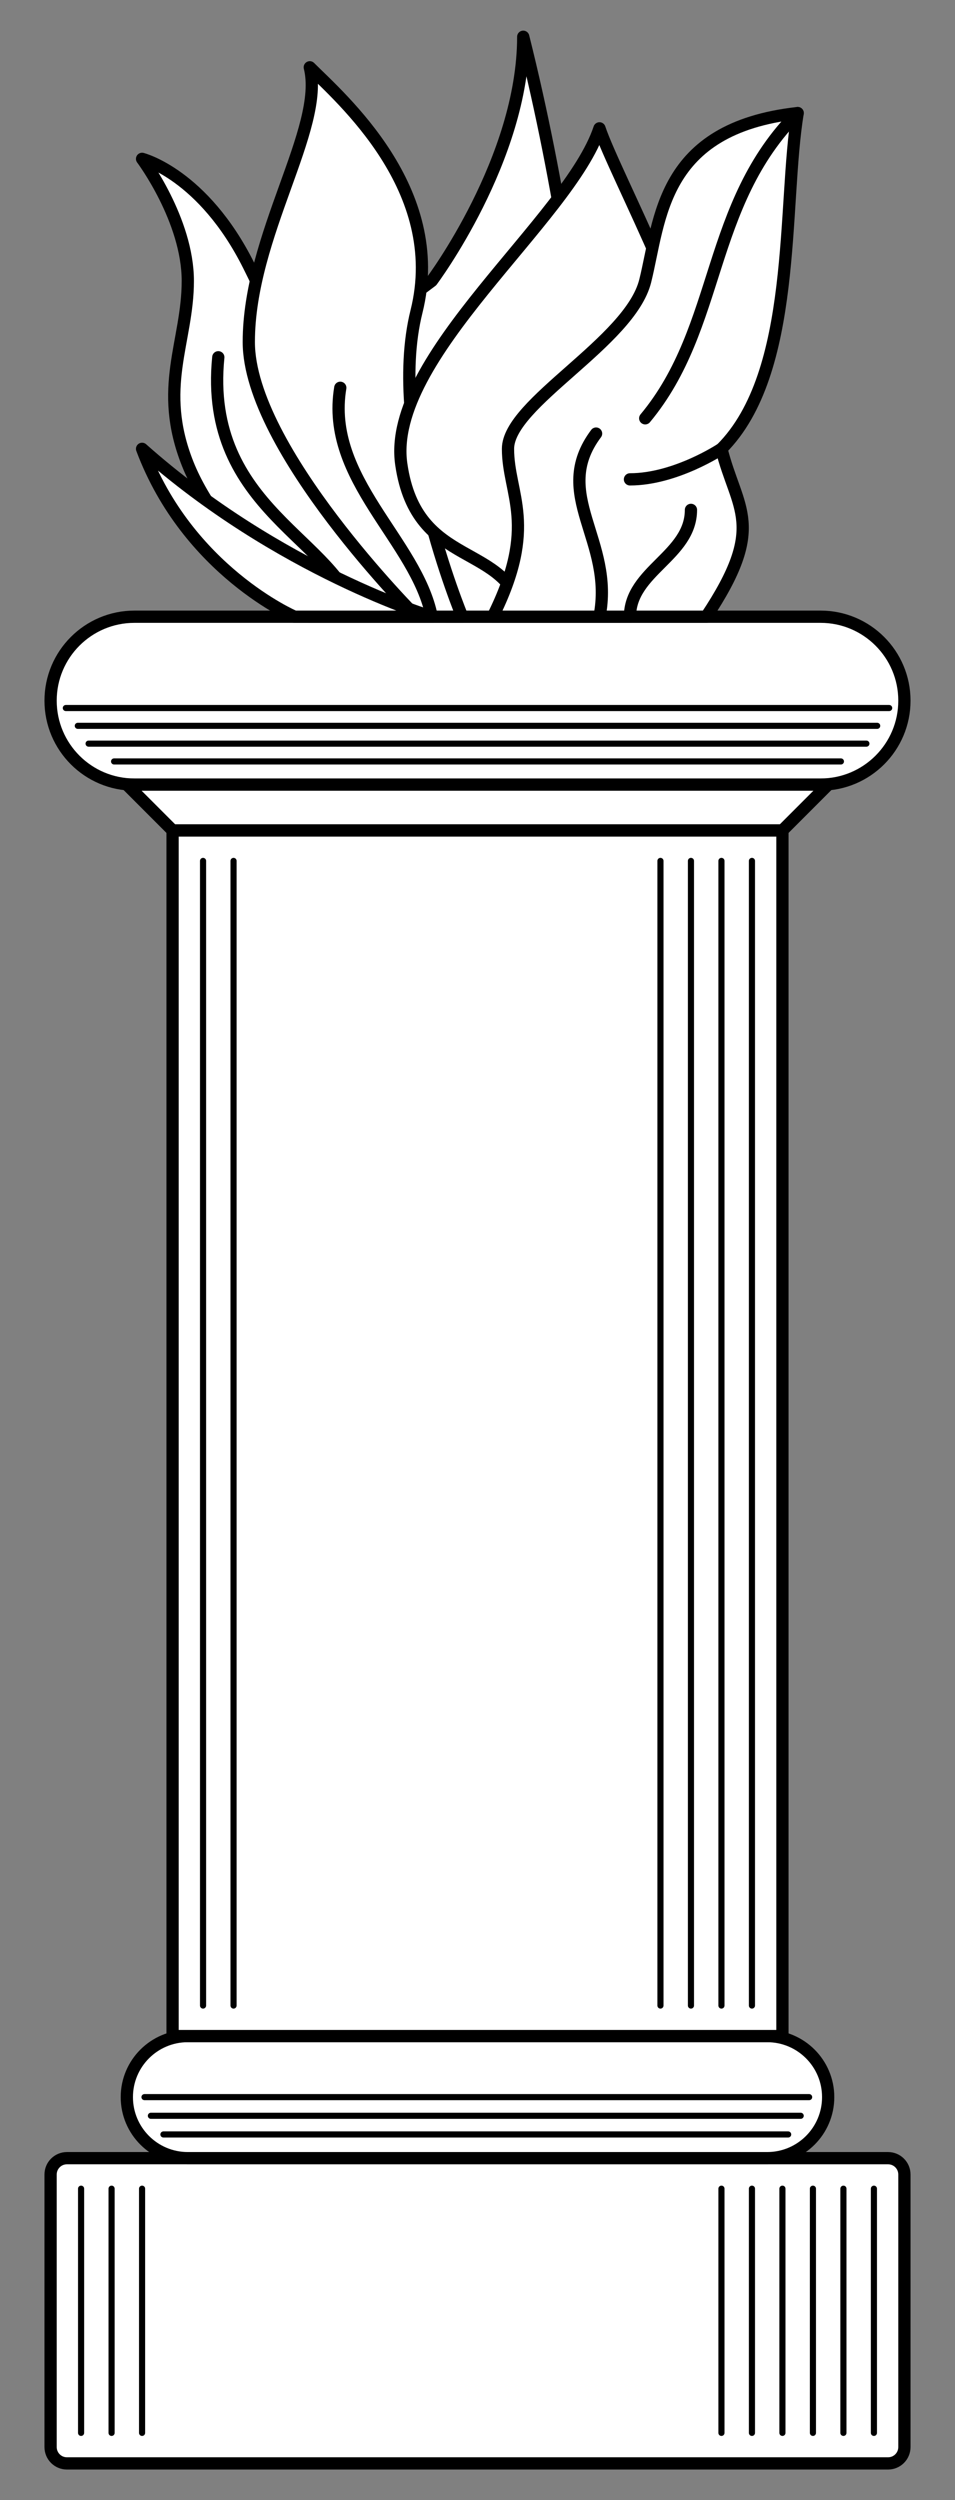 <?xml version="1.0" encoding="UTF-8" standalone="no"?>
<!DOCTYPE svg PUBLIC "-//W3C//DTD SVG 1.1//EN" "http://www.w3.org/Graphics/SVG/1.1/DTD/svg11.dtd">
<svg version="1.1" xmlns:dc="http://purl.org/dc/elements/1.1/" xmlns="http://www.w3.org/2000/svg" xmlns:xl="http://www.w3.org/1999/xlink" viewBox="54 85.5 117 306" width="117" height="306">
  <rect x="54" y="85.5" width="117" height="306" fill="#808080" stroke="none"/>
  <defs>
    <clipPath id="artboard_clip_path">
      <path d="M 54 85.5 L 171 85.5 L 171 391.5 L 54 391.5 Z"/>
    </clipPath>
  </defs>
  <g id="Altar_(2)" stroke="none" stroke-dasharray="none" fill="none" stroke-opacity="1" fill-opacity="1">
    <title>Altar (2)</title>
    <g id="Altar_(2)_Art" clip-path="url(#artboard_clip_path)">
      <title>Art</title>
      <g id="Group_766">
        <g id="Graphic_806">
          <path d="M 62.198 349.642 L 162.802 349.642 C 163.906 349.642 164.802 350.537 164.802 351.642 L 164.802 385 C 164.802 386.105 163.906 387 162.802 387 L 62.198 387 C 61.094 387 60.198 386.105 60.198 385 L 60.198 351.642 C 60.198 350.537 61.094 349.642 62.198 349.642 Z" fill="#FFFFFF"/>
          <path d="M 62.198 349.642 L 162.802 349.642 C 163.906 349.642 164.802 350.537 164.802 351.642 L 164.802 385 C 164.802 386.105 163.906 387 162.802 387 L 62.198 387 C 61.094 387 60.198 386.105 60.198 385 L 60.198 351.642 C 60.198 350.537 61.094 349.642 62.198 349.642 Z" stroke="black" stroke-linecap="round" stroke-linejoin="round" stroke-width="1.5"/>
        </g>
        <g id="Graphic_805">
          <path d="M 77.009 334.698 L 147.991 334.698 C 152.117 334.698 155.462 338.043 155.462 342.17 L 155.462 342.17 C 155.462 346.296 152.117 349.642 147.991 349.642 L 77.009 349.642 C 72.883 349.642 69.538 346.296 69.538 342.17 L 69.538 342.17 C 69.538 338.043 72.883 334.698 77.009 334.698 Z" fill="#FFFFFF"/>
          <path d="M 77.009 334.698 L 147.991 334.698 C 152.117 334.698 155.462 338.043 155.462 342.17 L 155.462 342.17 C 155.462 346.296 152.117 349.642 147.991 349.642 L 77.009 349.642 C 72.883 349.642 69.538 346.296 69.538 342.17 L 69.538 342.17 C 69.538 338.043 72.883 334.698 77.009 334.698 Z" stroke="black" stroke-linecap="round" stroke-linejoin="round" stroke-width="1.5"/>
        </g>
        <g id="Graphic_804">
          <rect x="75.142" y="187.132" width="74.717" height="147.566" fill="#FFFFFF"/>
          <rect x="75.142" y="187.132" width="74.717" height="147.566" stroke="black" stroke-linecap="round" stroke-linejoin="round" stroke-width="1.5"/>
        </g>
        <g id="Graphic_803">
          <path d="M 70.472 160.981 L 154.528 160.981 C 160.202 160.981 164.802 165.581 164.802 171.255 L 164.802 171.255 C 164.802 176.929 160.202 181.528 154.528 181.528 L 70.472 181.528 C 64.798 181.528 60.198 176.929 60.198 171.255 L 60.198 171.255 C 60.198 165.581 64.798 160.981 70.472 160.981 Z" fill="#FFFFFF"/>
          <path d="M 70.472 160.981 L 154.528 160.981 C 160.202 160.981 164.802 165.581 164.802 171.255 L 164.802 171.255 C 164.802 176.929 160.202 181.528 154.528 181.528 L 70.472 181.528 C 64.798 181.528 60.198 176.929 60.198 171.255 L 60.198 171.255 C 60.198 165.581 64.798 160.981 70.472 160.981 Z" stroke="black" stroke-linecap="round" stroke-linejoin="round" stroke-width="1.5"/>
        </g>
        <g id="Graphic_802">
          <path d="M 69.538 181.528 L 155.462 181.528 L 149.858 187.132 L 75.142 187.132 Z" fill="#FFFFFF"/>
          <path d="M 69.538 181.528 L 155.462 181.528 L 149.858 187.132 L 75.142 187.132 Z" stroke="black" stroke-linecap="round" stroke-linejoin="round" stroke-width="1.5"/>
        </g>
        <g id="Graphic_801">
          <path d="M 71.406 104.943 C 71.406 104.943 77.009 112.415 77.009 119.887 C 77.009 127.358 73.274 132.962 77.009 142.302 C 80.745 151.642 91.953 160.981 91.953 160.981 L 106.896 160.981 C 105.028 147.906 103.16 136.698 97.557 136.698 C 91.953 136.698 90.085 129.226 84.481 118.019 C 78.877 106.811 71.406 104.943 71.406 104.943 Z" fill="#FFFFFF"/>
          <path d="M 71.406 104.943 C 71.406 104.943 77.009 112.415 77.009 119.887 C 77.009 127.358 73.274 132.962 77.009 142.302 C 80.745 151.642 91.953 160.981 91.953 160.981 L 106.896 160.981 C 105.028 147.906 103.16 136.698 97.557 136.698 C 91.953 136.698 90.085 129.226 84.481 118.019 C 78.877 106.811 71.406 104.943 71.406 104.943 Z" stroke="black" stroke-linecap="round" stroke-linejoin="round" stroke-width="1.5"/>
        </g>
        <g id="Graphic_800">
          <path d="M 118.104 90 C 118.104 104.943 106.896 119.887 106.896 119.887 L 99.425 125.491 L 108.764 160.981 L 127.443 160.981 C 127.443 160.981 127.443 127.358 118.104 90 Z" fill="#FFFFFF"/>
          <path d="M 118.104 90 C 118.104 104.943 106.896 119.887 106.896 119.887 L 99.425 125.491 L 108.764 160.981 L 127.443 160.981 C 127.443 160.981 127.443 127.358 118.104 90 Z" stroke="black" stroke-linecap="round" stroke-linejoin="round" stroke-width="1.5"/>
        </g>
        <g id="Line_799">
          <line x1="71.704" y1="342.17" x2="153.129" y2="342.17" stroke="black" stroke-linecap="round" stroke-linejoin="round" stroke-width=".75"/>
        </g>
        <g id="Line_798">
          <line x1="63.934" y1="353.377" x2="63.934" y2="383.264" stroke="black" stroke-linecap="round" stroke-linejoin="round" stroke-width=".75"/>
        </g>
        <g id="Line_797">
          <line x1="67.67" y1="353.377" x2="67.67" y2="383.264" stroke="black" stroke-linecap="round" stroke-linejoin="round" stroke-width=".75"/>
        </g>
        <g id="Line_796">
          <line x1="71.406" y1="353.377" x2="71.406" y2="383.264" stroke="black" stroke-linecap="round" stroke-linejoin="round" stroke-width=".75"/>
        </g>
        <g id="Line_795">
          <line x1="153.594" y1="353.377" x2="153.594" y2="383.264" stroke="black" stroke-linecap="round" stroke-linejoin="round" stroke-width=".75"/>
        </g>
        <g id="Line_794">
          <line x1="157.33" y1="353.377" x2="157.33" y2="383.264" stroke="black" stroke-linecap="round" stroke-linejoin="round" stroke-width=".75"/>
        </g>
        <g id="Line_793">
          <line x1="161.066" y1="353.377" x2="161.066" y2="383.264" stroke="black" stroke-linecap="round" stroke-linejoin="round" stroke-width=".75"/>
        </g>
        <g id="Line_792">
          <line x1="142.387" y1="353.377" x2="142.387" y2="383.264" stroke="black" stroke-linecap="round" stroke-linejoin="round" stroke-width=".75"/>
        </g>
        <g id="Line_791">
          <line x1="146.123" y1="353.377" x2="146.123" y2="383.264" stroke="black" stroke-linecap="round" stroke-linejoin="round" stroke-width=".75"/>
        </g>
        <g id="Line_790">
          <line x1="149.858" y1="353.377" x2="149.858" y2="383.264" stroke="black" stroke-linecap="round" stroke-linejoin="round" stroke-width=".75"/>
        </g>
        <g id="Line_789">
          <line x1="72.487" y1="344.454" x2="152.094" y2="344.454" stroke="black" stroke-linecap="round" stroke-linejoin="round" stroke-width=".75"/>
        </g>
        <g id="Line_788">
          <line x1="74.022" y1="346.739" x2="150.56" y2="346.739" stroke="black" stroke-linecap="round" stroke-linejoin="round" stroke-width=".75"/>
        </g>
        <g id="Line_786">
          <line x1="78.877" y1="190.868" x2="78.877" y2="330.962" stroke="black" stroke-linecap="round" stroke-linejoin="round" stroke-width=".75"/>
        </g>
        <g id="Line_785">
          <line x1="82.613" y1="190.868" x2="82.613" y2="330.962" stroke="black" stroke-linecap="round" stroke-linejoin="round" stroke-width=".75"/>
        </g>
        <g id="Line_784">
          <line x1="142.387" y1="190.868" x2="142.387" y2="330.962" stroke="black" stroke-linecap="round" stroke-linejoin="round" stroke-width=".75"/>
        </g>
        <g id="Line_783">
          <line x1="146.123" y1="190.868" x2="146.123" y2="330.962" stroke="black" stroke-linecap="round" stroke-linejoin="round" stroke-width=".75"/>
        </g>
        <g id="Line_782">
          <line x1="134.915" y1="190.868" x2="134.915" y2="330.962" stroke="black" stroke-linecap="round" stroke-linejoin="round" stroke-width=".75"/>
        </g>
        <g id="Line_781">
          <line x1="138.651" y1="190.868" x2="138.651" y2="330.962" stroke="black" stroke-linecap="round" stroke-linejoin="round" stroke-width=".75"/>
        </g>
        <g id="Line_780">
          <line x1="62.066" y1="172.157" x2="162.934" y2="172.157" stroke="black" stroke-linecap="round" stroke-linejoin="round" stroke-width=".75"/>
        </g>
        <g id="Line_779">
          <line x1="63.533" y1="174.336" x2="161.467" y2="174.336" stroke="black" stroke-linecap="round" stroke-linejoin="round" stroke-width=".75"/>
        </g>
        <g id="Graphic_778">
          <path d="M 91.953 93.736 C 93.821 101.208 84.481 114.283 84.481 127.358 C 84.481 140.434 105.028 160.981 105.028 160.981 L 110.632 160.981 C 110.632 160.981 101.292 138.566 105.028 123.623 C 108.764 108.679 95.689 97.472 91.953 93.736 Z" fill="#FFFFFF"/>
          <path d="M 91.953 93.736 C 93.821 101.208 84.481 114.283 84.481 127.358 C 84.481 140.434 105.028 160.981 105.028 160.981 L 110.632 160.981 C 110.632 160.981 101.292 138.566 105.028 123.623 C 108.764 108.679 95.689 97.472 91.953 93.736 Z" stroke="black" stroke-linecap="round" stroke-linejoin="round" stroke-width="1.5"/>
        </g>
        <g id="Graphic_777">
          <path d="M 127.443 101.208 C 123.708 112.415 101.292 129.226 103.16 142.302 C 105.028 155.377 116.236 151.642 118.104 160.981 L 131.179 160.981 C 131.179 151.642 140.519 146.038 140.519 136.698 C 140.519 127.358 129.311 106.811 127.443 101.208 Z" fill="#FFFFFF"/>
          <path d="M 127.443 101.208 C 123.708 112.415 101.292 129.226 103.16 142.302 C 105.028 155.377 116.236 151.642 118.104 160.981 L 131.179 160.981 C 131.179 151.642 140.519 146.038 140.519 136.698 C 140.519 127.358 129.311 106.811 127.443 101.208 Z" stroke="black" stroke-linecap="round" stroke-linejoin="round" stroke-width="1.5"/>
        </g>
        <g id="Graphic_776">
          <path d="M 151.726 99.34 C 134.915 101.208 134.915 112.415 133.047 119.887 C 131.179 127.358 116.236 134.83 116.236 140.434 C 116.236 146.038 119.972 149.774 114.368 160.981 L 140.519 160.981 C 147.991 149.774 144.255 147.906 142.387 140.434 C 151.726 131.094 149.858 110.547 151.726 99.34 Z" fill="#FFFFFF"/>
          <path d="M 151.726 99.34 C 134.915 101.208 134.915 112.415 133.047 119.887 C 131.179 127.358 116.236 134.83 116.236 140.434 C 116.236 146.038 119.972 149.774 114.368 160.981 L 140.519 160.981 C 147.991 149.774 144.255 147.906 142.387 140.434 C 151.726 131.094 149.858 110.547 151.726 99.34 Z" stroke="black" stroke-linecap="round" stroke-linejoin="round" stroke-width="1.5"/>
        </g>
        <g id="Line_775">
          <path d="M 95.689 132.962 C 93.821 144.17 105.028 151.642 106.896 160.981" stroke="black" stroke-linecap="round" stroke-linejoin="round" stroke-width="1.5"/>
        </g>
        <g id="Line_774">
          <path d="M 151.726 99.34 C 140.519 110.547 142.387 125.491 133.047 136.698" stroke="black" stroke-linecap="round" stroke-linejoin="round" stroke-width="1.5"/>
        </g>
        <g id="Line_773">
          <path d="M 131.179 144.17 C 136.783 144.17 142.387 140.434 142.387 140.434" stroke="black" stroke-linecap="round" stroke-linejoin="round" stroke-width="1.5"/>
        </g>
        <g id="Line_772">
          <path d="M 138.651 147.906 C 138.651 153.509 131.179 155.377 131.179 160.981" stroke="black" stroke-linecap="round" stroke-linejoin="round" stroke-width="1.5"/>
        </g>
        <g id="Line_771">
          <path d="M 80.745 129.226 C 78.877 147.906 95.689 151.642 97.557 160.981" stroke="black" stroke-linecap="round" stroke-linejoin="round" stroke-width="1.5"/>
        </g>
        <g id="Graphic_770">
          <path d="M 71.406 140.434 C 77.009 155.377 90.085 160.981 90.085 160.981 L 106.896 160.981 C 106.896 160.981 88.217 155.377 71.406 140.434 Z" fill="#FFFFFF"/>
          <path d="M 71.406 140.434 C 77.009 155.377 90.085 160.981 90.085 160.981 L 106.896 160.981 C 106.896 160.981 88.217 155.377 71.406 140.434 Z" stroke="black" stroke-linecap="round" stroke-linejoin="round" stroke-width="1.5"/>
        </g>
        <g id="Line_769">
          <line x1="64.855" y1="176.516" x2="160.145" y2="176.516" stroke="black" stroke-linecap="round" stroke-linejoin="round" stroke-width=".75"/>
        </g>
        <g id="Line_768">
          <line x1="67.977" y1="178.695" x2="157.023" y2="178.695" stroke="black" stroke-linecap="round" stroke-linejoin="round" stroke-width=".75"/>
        </g>
        <g id="Line_767">
          <path d="M 127.028 138.566 C 121.425 146.038 129.311 151.642 127.443 160.981" stroke="black" stroke-linecap="round" stroke-linejoin="round" stroke-width="1.5"/>
        </g>
      </g>
    </g>
  </g>
</svg>
